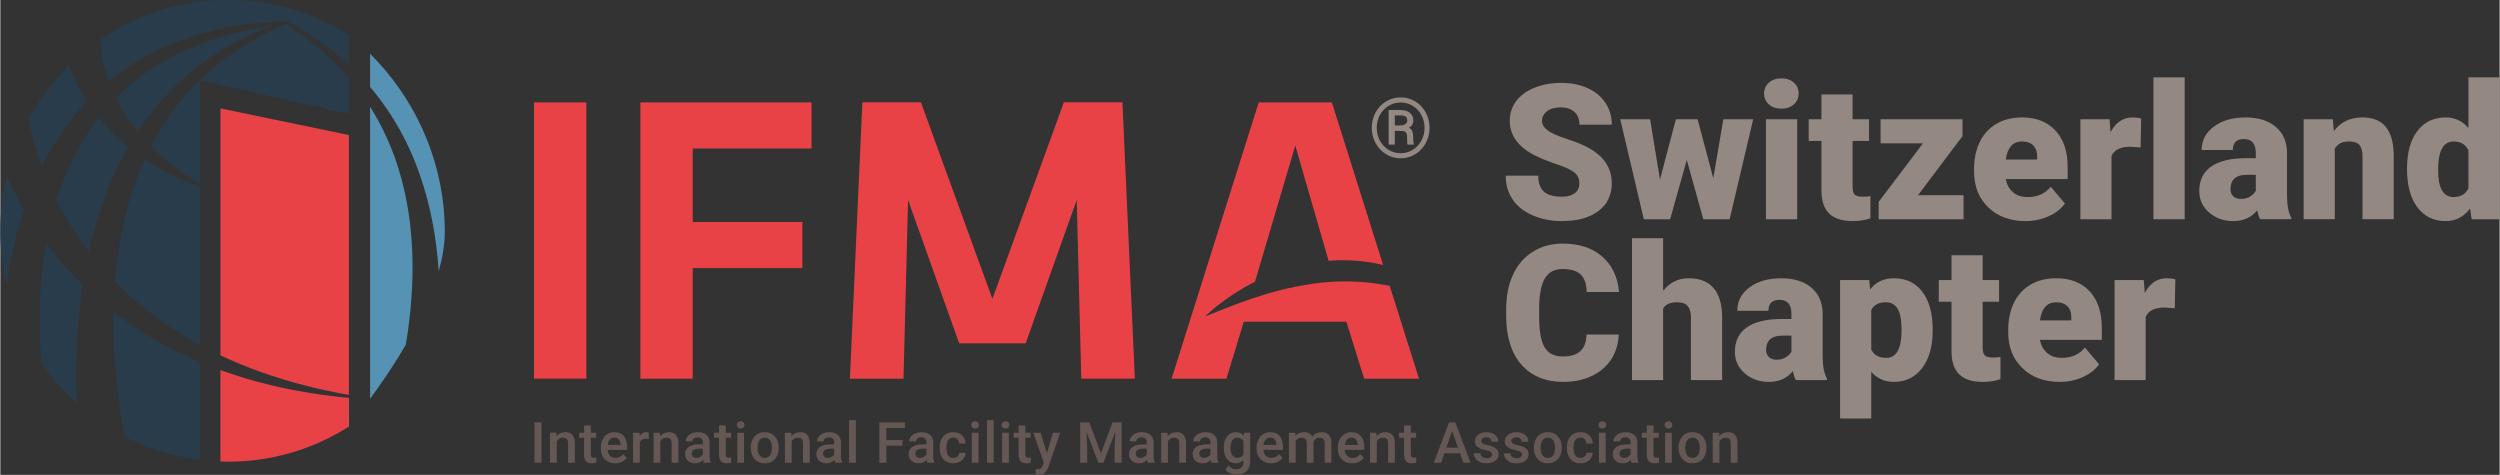<?xml version="1.0" encoding="UTF-8"?>
<!DOCTYPE svg PUBLIC "-//W3C//DTD SVG 1.1//EN" "http://www.w3.org/Graphics/SVG/1.1/DTD/svg11.dtd">
<!-- Creator: CorelDRAW 2021 (64-Bit) -->
<svg xmlns="http://www.w3.org/2000/svg" xml:space="preserve" width="1948px" height="370px" version="1.1" style="shape-rendering:geometricPrecision; text-rendering:geometricPrecision; image-rendering:optimizeQuality; fill-rule:evenodd; clip-rule:evenodd"
viewBox="0 0 1717.67 326.34"
 xmlns:xlink="http://www.w3.org/1999/xlink"
 xmlns:xodm="http://www.corel.com/coreldraw/odm/2003">
 <rect x="0" y="0" width="1717.67" height="326.34" fill="#333333" stroke="none"/>
 <defs>
  <style type="text/css">
   <![CDATA[
    .fil0 {fill:#E84247;fill-rule:nonzero}
    .fil1 {fill:#E43024;fill-rule:nonzero}
    .fil2 {fill:#F5F5DB;fill-rule:nonzero}
    .fil5 {fill:#DBE9D5;fill-rule:nonzero}
    .fil6 {fill:#948883;fill-rule:nonzero}
    .fil7 {fill:#655854;fill-rule:nonzero}
    .fil4 {fill:#5592B4;fill-rule:nonzero}
    .fil3 {fill:#293C4B;fill-rule:nonzero}
   ]]>
  </style>
 </defs>
 <g id="Ebene_x0020_1">
  <g id="_1940167717424">
   <polygon class="fil0" points="366.75,260.1 402.73,260.1 402.73,70.35 366.75,70.35 "/>
   <polygon class="fil1" points="366.75,260.49 402.73,260.49 402.73,260.1 366.75,260.1 "/>
   <polygon class="fil1" points="439.87,260.49 475.84,260.49 475.84,260.1 439.87,260.1 "/>
   <polygon class="fil0" points="551.21,184.26 551.21,152.57 475.84,152.57 475.84,102.04 557.49,102.04 557.49,70.35 439.87,70.35 439.87,260.1 475.84,260.1 475.84,184.26 "/>
   <polygon class="fil1" points="583.87,260.49 620.69,260.49 620.71,260.1 583.88,260.1 "/>
   <polygon class="fil0" points="730.9,70.35 681.8,205.39 632.69,70.35 592.43,70.35 583.88,260.1 620.71,260.1 623.84,137.44 658.96,235.94 704.64,235.94 739.75,137.44 742.88,260.1 779.7,260.1 771.16,70.35 "/>
   <polygon class="fil1" points="742.89,260.49 779.72,260.49 779.7,260.1 742.88,260.1 "/>
   <polygon class="fil1" points="937.36,260.49 975.05,260.49 974.93,260.1 937.24,260.1 "/>
   <polygon class="fil1" points="804.89,260.49 842.57,260.49 842.69,260.1 805.01,260.1 "/>
   <path class="fil0" d="M952.12 195.92c-5.32,-0.9 -10.8,-1.75 -16.43,-2.09 -0.71,-0.05 -1.41,-0.11 -2.11,-0.16 -0.35,-0.03 -0.71,-0.07 -1.06,-0.08l-1.06 -0.03c-1.42,-0.03 -2.84,-0.07 -4.26,-0.13 -1.42,-0.09 -2.86,0 -4.28,0l-4.29 0.06 -4.29 0.27 -2.15 0.12c-0.35,0.02 -0.71,0.03 -1.07,0.07l-1.06 0.11c-1.43,0.15 -2.85,0.31 -4.26,0.46 -0.71,0.07 -1.42,0.14 -2.13,0.22 -0.7,0.1 -1.4,0.21 -2.1,0.32 -5.62,0.79 -11.13,1.83 -16.45,3.04 -2.64,0.68 -5.28,1.22 -7.83,1.92 -2.54,0.71 -5.02,1.44 -7.47,2.1 -2.42,0.72 -4.74,1.55 -7.03,2.26 -1.14,0.36 -2.28,0.69 -3.38,1.07 -1.08,0.4 -2.14,0.8 -3.2,1.17 -2.1,0.74 -4.12,1.48 -6.06,2.14 -1.93,0.71 -3.71,1.48 -5.43,2.11 -1.72,0.66 -3.32,1.29 -4.82,1.83 -0.76,0.27 -1.46,0.58 -2.13,0.87 -0.68,0.28 -1.33,0.54 -1.94,0.8 -4.92,2.02 -7.86,3.06 -7.86,3.06 0,0 2.23,-2.11 6.36,-5.59 1.03,-0.86 2.16,-1.85 3.46,-2.82 1.29,-0.98 2.72,-2 4.24,-3.11 0.76,-0.55 1.56,-1.11 2.37,-1.69 0.83,-0.56 1.65,-1.19 2.54,-1.76 1.78,-1.13 3.69,-2.27 5.67,-3.5 0.99,-0.61 2.01,-1.21 3.05,-1.83 1.06,-0.6 2.16,-1.15 3.27,-1.74 1.07,-0.58 2.19,-1.14 3.31,-1.71l27.73 -93.64 22.88 79.21 0.47 -0.03c1.59,-0.1 3.18,-0.21 4.77,-0.32 1.59,-0.01 3.18,-0.02 4.78,-0.03 1.59,0 3.18,-0.04 4.76,0.09 3.18,0.17 6.33,0.32 9.44,0.77 4.54,0.48 8.98,1.35 13.26,2.38l-35.24 -111.76 -50.25 0 -59.83 189.75 37.68 0 11.87 -39 70.53 0 12.15 39 37.69 0 -20.07 -63.63c-0.91,-0.18 -1.82,-0.36 -2.74,-0.55z"/>
   <path class="fil2" d="M239.24 293.75c-0.05,0 0.02,-0.14 0.21,-0.42l0 0.29c-0.11,0.09 -0.18,0.13 -0.21,0.13z"/>
   <polygon class="fil2" points="239.54,271.39 239.5,271.39 239.54,253.09 "/>
   <path class="fil3" d="M52.39 241.23c0.35,-10.65 1.12,-21.31 2.3,-31.7 0.51,-4.56 1.11,-9.11 1.79,-13.64 -4.03,-3.94 -7.89,-7.97 -11.54,-12.07 -3.58,-4 -6.94,-8.08 -10.15,-12.15 -1.13,-1.48 -2.25,-2.95 -3.34,-4.42l-0.46 2.56c-1.62,9.91 -2.74,19.96 -3.33,29.83 -0.54,9.24 -0.72,18.3 -0.52,26.95 0.16,7.75 0.58,15.48 1.23,23.12 7.01,10.11 15.16,19.35 24.25,27.54 -0.11,-2.51 -0.22,-5.03 -0.29,-7.55 -0.29,-9.45 -0.27,-19.03 0.06,-28.47z"/>
   <path class="fil3" d="M25.38 105.28c0.93,2.91 1.97,5.99 3.15,9.21 2.25,-4.45 4.88,-9.45 7.88,-14.31 1.18,-2.02 2.49,-4.01 3.76,-5.95 0.36,-0.55 0.72,-1.1 1.08,-1.65 0.53,-0.83 1.11,-1.65 1.68,-2.43 0.3,-0.43 0.6,-0.85 0.9,-1.28 0.31,-0.44 0.61,-0.86 0.91,-1.29 0.56,-0.79 1.13,-1.6 1.74,-2.39 0.46,-0.58 0.91,-1.18 1.37,-1.77 1.34,-1.75 2.72,-3.56 4.2,-5.27 0.32,-0.38 0.64,-0.77 0.97,-1.16 0.62,-0.75 1.24,-1.5 1.88,-2.23l2.99 -3.3c0.52,-0.57 1.06,-1.13 1.6,-1.7 -1.21,-1.94 -2.46,-3.83 -3.53,-5.78 -0.58,-1.02 -1.17,-2.02 -1.72,-3.03 -0.53,-1.02 -1.06,-2.03 -1.58,-3.03 -2.03,-4.01 -3.79,-7.91 -5.2,-11.62 -0.15,-0.37 -0.28,-0.72 -0.42,-1.08 -10.78,10.7 -20.04,22.97 -27.43,36.44 0.35,2.09 0.85,4.76 1.55,7.94 0.97,4.35 2.34,9.65 4.22,15.68z"/>
   <path class="fil3" d="M12.27 157.25l1.17 -4.12 1.92 -6.22 0.9 -2.66c-1.73,-2.96 -3.34,-5.9 -4.86,-8.77 -2.64,-5 -4.95,-9.82 -6.99,-14.4 -2.87,12.03 -4.41,24.59 -4.41,37.52 0,12.76 1.5,25.18 4.3,37.07 1.44,-10.07 3.38,-20.21 5.8,-30.19l2.17 -8.23z"/>
   <path class="fil3" d="M125.06 243.41c-9.98,-4.76 -19.86,-10.22 -29.38,-16.32 -6.13,-3.96 -12.1,-8.19 -17.86,-12.64 -0.16,8.78 -0.03,17.7 0.43,26.59 0.45,8.88 1.2,17.85 2.22,26.67 1.25,10.94 2.91,21.77 4.95,32.28 15.88,8.23 33.34,13.78 51.78,16.09l0 -67.23c-4.05,-1.7 -8.1,-3.51 -12.14,-5.44z"/>
   <path class="fil0" d="M232.51 272.76c-3.33,-0.42 -6.89,-0.82 -10.63,-1.33 -1.87,-0.27 -3.78,-0.56 -5.75,-0.85 -0.98,-0.15 -1.97,-0.29 -2.97,-0.44 -1.01,-0.16 -2.02,-0.35 -3.04,-0.52 -2.04,-0.36 -4.13,-0.72 -6.26,-1.09 -2.12,-0.4 -4.27,-0.86 -6.47,-1.29 -1.1,-0.22 -2.21,-0.44 -3.32,-0.67 -1.12,-0.25 -2.24,-0.51 -3.36,-0.76 -2.26,-0.53 -4.56,-1.02 -6.87,-1.61 -9.28,-2.27 -18.96,-5.11 -28.85,-8.53 -1.24,-0.43 -2.49,-0.87 -3.73,-1.32l0 62.84c1.77,0.06 3.54,0.1 5.32,0.1 30.43,0 58.84,-8.81 82.87,-24.04l0.04 -19.8c-2.2,-0.22 -4.53,-0.45 -6.98,-0.69z"/>
   <path class="fil3" d="M69.46 35.02c0.23,1.44 0.43,2.97 0.75,4.55 0.57,3.18 1.41,6.61 2.46,10.22 0.27,0.9 0.55,1.81 0.83,2.73 0.3,0.92 0.63,1.84 0.96,2.78l0.13 0.38c3,-2.46 6.09,-4.83 9.28,-7.08 8.64,-6.12 18.01,-11.49 27.85,-15.94 8.6,-3.89 17.61,-7.18 26.79,-9.77 1.37,-0.39 2.75,-0.74 4.08,-1.07 0.73,-0.19 1.44,-0.37 2.15,-0.55l3.01 -0.77 8.69 -1.82c1.23,-0.23 2.41,-0.43 3.57,-0.62 0.63,-0.11 1.25,-0.21 1.86,-0.31 0.64,-0.1 1.25,-0.21 1.85,-0.31 1.12,-0.2 2.19,-0.38 3.27,-0.51l4.73 -0.6c0.54,-0.07 1.06,-0.14 1.58,-0.2 0.96,-0.13 1.89,-0.25 2.8,-0.34l7.87 -0.7c1.03,-0.09 1.99,-0.18 2.92,-0.21l9.12 -0.38 0.01 0 0.85 -0.01 7.9 4.38 7.39 4.49 5.33 3.56c0.23,0.15 0.45,0.31 0.68,0.45 0.42,0.28 0.84,0.56 1.26,0.86l6.05 4.42c4.26,3.33 9.11,7.25 14.06,11.84l0 -20.49c-22.67,-14.38 -49.23,-23.05 -77.72,-24l-10.46 0c-30.58,1.02 -58.94,10.92 -82.64,27.24 0.05,1.13 0.13,2.36 0.27,3.69 0.09,1.28 0.3,2.65 0.47,4.09z"/>
   <path class="fil3" d="M133.14 126.89c-1.37,-0.54 -2.86,-1.05 -4.38,-1.71 -1.52,-0.66 -3.12,-1.35 -4.79,-2.07 -0.84,-0.37 -1.7,-0.72 -2.56,-1.12 -0.85,-0.42 -1.72,-0.85 -2.6,-1.28 -0.89,-0.43 -1.79,-0.87 -2.71,-1.32 -0.91,-0.45 -1.85,-0.9 -2.76,-1.42 -1.85,-1.01 -3.75,-2.06 -5.69,-3.12 -1.89,-1.16 -3.83,-2.35 -5.8,-3.55 -0.91,-0.53 -1.76,-1.14 -2.64,-1.74 -0.94,2.07 -1.85,4.16 -2.73,6.29 -4.13,10.02 -7.57,20.51 -10.21,31.2 -2.64,10.55 -4.66,21.43 -6,32.32 -0.59,4.7 -1.07,9.45 -1.45,14.24 0.33,0.34 0.67,0.69 1.01,1.03 7.39,7.39 15.42,14.43 23.91,20.93 8.51,6.46 17.47,12.4 26.65,17.72 2.26,1.31 4.53,2.58 6.81,3.82l0 -108.68 -0.21 -0.08c-1.19,-0.46 -2.48,-0.94 -3.85,-1.46z"/>
   <path class="fil3" d="M87.79 101.15l-0.54 -0.46c-0.96,-0.8 -1.91,-1.6 -2.88,-2.4 -1.87,-1.65 -3.71,-3.37 -5.56,-5.09 -3.59,-3.56 -7.11,-7.23 -10.28,-11.15 -0.31,-0.36 -0.59,-0.72 -0.89,-1.09l-1.93 2.49c-0.54,0.73 -1.05,1.44 -1.55,2.15 -0.29,0.41 -0.58,0.82 -0.88,1.23 -1.19,1.6 -2.3,3.31 -3.37,4.96 -0.41,0.63 -0.82,1.25 -1.23,1.88 -0.49,0.72 -0.94,1.48 -1.38,2.22 -0.25,0.44 -0.51,0.87 -0.77,1.3 -0.25,0.41 -0.51,0.84 -0.77,1.27 -0.47,0.77 -0.91,1.49 -1.31,2.26 -0.33,0.6 -0.65,1.18 -0.98,1.77 -0.99,1.8 -2.02,3.66 -2.92,5.54 -2.65,5.12 -4.94,10.51 -6.82,15.1 -0.3,0.79 -0.61,1.61 -0.93,2.43 -0.66,1.72 -1.35,3.5 -1.93,5.27l-1.36 3.91 -0.91 2.91c1.69,3.37 3.53,6.78 5.5,10.24 2.22,3.93 4.69,7.85 7.27,11.83 2.63,3.95 5.41,7.93 8.4,11.87 0.33,0.43 0.67,0.86 1,1.3 2.32,-10.47 5.22,-20.83 8.65,-30.85 3.8,-11.18 8.42,-22.08 13.74,-32.38 1.5,-2.9 3.04,-5.74 4.63,-8.51z"/>
   <path class="fil3" d="M239.54 53.67c-0.29,-0.35 -0.58,-0.7 -0.88,-1.05 -5.55,-6.45 -11.29,-11.88 -16.17,-16.33l-5.58 -4.79c-0.36,-0.3 -0.75,-0.6 -1.12,-0.89 -0.22,-0.17 -0.43,-0.34 -0.64,-0.51l-4.97 -3.89 -6.91 -4.98 -6.95 -4.57 -7.81 3.41 -8.35 4.1 -4.82 2.6c-0.23,0.13 -0.47,0.25 -0.71,0.38 -0.42,0.23 -0.85,0.46 -1.27,0.7l-6.34 3.77c-5.53,3.55 -12.1,7.92 -18.66,13.32 -7.03,5.77 -13.59,12.05 -19.48,18.64 -6.55,7.33 -12.58,15.37 -17.91,23.92 -2.61,4.15 -5.1,8.53 -7.44,13.09 0.46,0.46 0.92,0.92 1.38,1.37 0.79,0.77 1.55,1.58 2.37,2.29 1.63,1.47 3.23,2.91 4.8,4.32 1.64,1.34 3.25,2.65 4.81,3.93 0.77,0.66 1.58,1.24 2.37,1.83 0.79,0.59 1.57,1.16 2.34,1.73 0.77,0.57 1.52,1.13 2.26,1.68 0.75,0.55 1.52,1.03 2.25,1.53 1.48,1 2.9,1.95 4.24,2.86 1.35,0.91 2.7,1.66 3.93,2.43 1.04,0.63 2,1.21 2.92,1.77l-0.1 -71.2 102.44 23.1 0 -24.56z"/>
   <path class="fil0" d="M239.54 92.82l-88.28 -18.33 0 169.72c2.33,1.1 4.65,2.16 6.98,3.18 9.3,4.08 18.52,7.6 27.4,10.55 2.22,0.75 4.43,1.41 6.6,2.1 1.09,0.34 2.17,0.68 3.24,1.02 1.08,0.31 2.15,0.61 3.21,0.92 2.12,0.6 4.2,1.22 6.26,1.77 2.07,0.53 4.09,1.06 6.08,1.57 0.99,0.25 1.97,0.52 2.95,0.75 0.97,0.23 1.94,0.45 2.9,0.67 1.91,0.44 3.78,0.88 5.61,1.3 3.65,0.79 7.14,1.48 10.41,2.16 2.31,0.41 4.51,0.81 6.6,1.19l0.04 -18.3 0 -160.27z"/>
   <path class="fil3" d="M89.42 83.98c1.36,1.82 2.71,3.66 4.12,5.46 0.27,0.33 0.55,0.66 0.83,0.99 2.19,-3.34 4.46,-6.57 6.79,-9.66 6.41,-8.56 13.51,-16.52 21.08,-23.66 6.74,-6.38 14.13,-12.34 21.96,-17.72l5.33 -3.52c1.17,-0.73 2.32,-1.42 3.46,-2.09 0.59,-0.36 1.18,-0.71 1.76,-1.06 0.31,-0.18 0.6,-0.36 0.89,-0.54 0.56,-0.33 1.11,-0.66 1.67,-0.97l2.49 -1.35c0.58,-0.31 1.16,-0.62 1.72,-0.93 1.06,-0.58 2.06,-1.12 3.09,-1.64l6.74 -3.28c0.48,-0.23 0.95,-0.43 1.42,-0.63 0.24,-0.1 0.49,-0.21 0.73,-0.32l5.85 -2.54 7.18 -2.77c-0.69,0.1 -1.41,0.21 -2.17,0.34l-7.76 1.28c-0.86,0.16 -1.76,0.34 -2.68,0.54 -0.52,0.1 -1.04,0.21 -1.56,0.32l-4.63 0.95c-1.01,0.2 -2.02,0.45 -3.09,0.73 -0.6,0.15 -1.21,0.3 -1.82,0.44 -0.59,0.15 -1.2,0.3 -1.82,0.45 -1.11,0.28 -2.25,0.56 -3.4,0.86l-8.33 2.42 -2.84 0.96c-0.68,0.24 -1.38,0.47 -2.08,0.71 -1.26,0.42 -2.56,0.85 -3.84,1.33 -8.62,3.15 -17,6.95 -24.93,11.3 -8.95,4.9 -17.37,10.61 -25.02,16.96 -3.86,3.19 -7.53,6.56 -11.01,10.07 0.84,1.72 1.73,3.46 2.7,5.16 2.11,3.89 4.59,7.67 7.17,11.41z"/>
   <path class="fil4" d="M282.57 164.05c-0.79,-11.01 -2.4,-21.97 -4.78,-32.57 -2.41,-10.81 -5.6,-21.06 -9.47,-30.47 -2.58,-6.32 -5.51,-12.46 -8.75,-18.36 -1.55,-2.83 -3.17,-5.61 -4.87,-8.32 -0.19,-0.31 -0.39,-0.62 -0.59,-0.93l0 200.33 0.21 0.03c1.67,-2.28 3.43,-4.72 5.25,-7.3 6.03,-8.54 12.72,-18.6 19.09,-29.52 0.45,-2.71 0.87,-5.41 1.26,-8.1 1.55,-10.6 2.58,-21.31 3.07,-31.83 0.53,-11 0.39,-22.09 -0.42,-32.96z"/>
   <path class="fil4" d="M259.57 42.61c-1.78,-1.93 -3.6,-3.83 -5.46,-5.69l0 22.82c1.88,2.21 3.7,4.46 5.46,6.74 0.77,0.99 1.53,1.99 2.27,3 6.16,8.35 11.72,17.43 16.5,26.98 4.88,9.67 9.1,20.28 12.54,31.53 3.4,11.06 6,22.57 7.75,34.22 1.22,7.96 2.09,16.07 2.63,24.21 2.64,-9.33 4.2,-18.56 4.2,-27.35 0,-43.32 -16.86,-84.88 -45.89,-116.46z"/>
   <polygon class="fil2" points="239.45,293.33 239.45,293.25 239.54,293.19 "/>
   <path class="fil2" d="M239.45 293.25l0.04 -19.8 0.05 0.01 0 19.73 0 0 -0.09 0.06zm0.09 -0.06l0 0 0 0z"/>
   <polygon class="fil5" points="239.54,293.19 239.54,293.19 "/>
   <path class="fil6" d="M1085.18 126.1c0,-3.25 -1.16,-5.79 -3.47,-7.61 -2.3,-1.82 -6.35,-3.71 -12.15,-5.65 -5.8,-1.95 -10.54,-3.83 -14.22,-5.65 -11.98,-5.88 -17.97,-13.97 -17.97,-24.25 0,-5.12 1.49,-9.64 4.48,-13.56 2.98,-3.91 7.2,-6.96 12.66,-9.14 5.46,-2.18 11.6,-3.27 18.41,-3.27 6.65,0 12.6,1.18 17.88,3.56 5.26,2.37 9.36,5.74 12.28,10.12 2.92,4.38 4.38,9.39 4.38,15.02l-22.22 0c0,-3.77 -1.15,-6.69 -3.46,-8.77 -2.31,-2.07 -5.43,-3.11 -9.37,-3.11 -3.97,0 -7.12,0.88 -9.42,2.64 -2.31,1.75 -3.46,3.99 -3.46,6.7 0,2.37 1.27,4.51 3.81,6.44 2.54,1.92 7,3.91 13.39,5.97 6.39,2.05 11.64,4.26 15.75,6.63 9.99,5.76 14.98,13.69 14.98,23.81 0,8.08 -3.05,14.43 -9.14,19.04 -6.1,4.62 -14.45,6.92 -25.08,6.92 -7.49,0 -14.27,-1.34 -20.34,-4.03 -6.08,-2.69 -10.65,-6.37 -13.72,-11.05 -3.07,-4.67 -4.6,-10.06 -4.6,-16.15l22.35 0c0,4.95 1.28,8.6 3.84,10.95 2.56,2.35 6.71,3.52 12.47,3.52 3.68,0 6.59,-0.79 8.73,-2.38 2.14,-1.59 3.21,-3.82 3.21,-6.7z"/>
   <polygon class="fil6" points="1177.23,122.49 1184.15,81.98 1204.65,81.98 1188.46,150.67 1170.37,150.67 1159.01,109.92 1147.58,150.67 1129.49,150.67 1113.3,81.98 1133.8,81.98 1140.6,123.44 1151.52,81.98 1166.44,81.98 "/>
   <path class="fil6" d="M1234.87 150.67l-21.45 0 0 -68.69 21.45 0 0 68.69zm-22.72 -86.4c0,-3.05 1.1,-5.54 3.3,-7.49 2.2,-1.95 5.05,-2.92 8.57,-2.92 3.51,0 6.37,0.97 8.57,2.92 2.2,1.95 3.3,4.44 3.3,7.49 0,3.05 -1.1,5.54 -3.3,7.49 -2.2,1.95 -5.06,2.92 -8.57,2.92 -3.52,0 -6.37,-0.97 -8.57,-2.92 -2.2,-1.95 -3.3,-4.44 -3.3,-7.49z"/>
   <path class="fil6" d="M1272.96 64.91l0 17.07 11.3 0 0 14.86 -11.3 0 0 31.42c0,2.58 0.47,4.38 1.4,5.4 0.93,1.02 2.77,1.52 5.52,1.52 2.12,0 3.9,-0.12 5.34,-0.38l0 15.3c-3.86,1.23 -7.88,1.84 -12.07,1.84 -7.36,0 -12.8,-1.73 -16.31,-5.2 -3.51,-3.47 -5.27,-8.74 -5.27,-15.81l0 -34.09 -8.76 0 0 -14.86 8.76 0 0 -17.07 21.39 0z"/>
   <polygon class="fil6" points="1317.91,134.17 1349.21,134.17 1349.21,150.67 1290.87,150.67 1290.87,138.74 1321.34,98.49 1292.2,98.49 1292.2,81.98 1348.51,81.98 1348.51,93.54 "/>
   <path class="fil6" d="M1389.4 97.22c-6.27,0 -10,4.15 -11.18,12.44l21.58 0 0 -1.65c0.09,-3.43 -0.78,-6.08 -2.6,-7.97 -1.82,-1.88 -4.42,-2.82 -7.8,-2.82zm2.41 54.72c-10.54,0 -19.07,-3.14 -25.59,-9.42 -6.51,-6.29 -9.77,-14.47 -9.77,-24.54l0 -1.78c0,-7.02 1.3,-13.22 3.9,-18.6 2.6,-5.38 6.4,-9.53 11.4,-12.47 4.99,-2.95 10.91,-4.42 17.77,-4.42 9.65,0 17.27,3 22.86,8.99 5.58,5.99 8.38,14.33 8.38,25.04l0 8.32 -42.54 0c0.76,3.85 2.43,6.88 5.02,9.08 2.58,2.2 5.92,3.3 10.03,3.3 6.77,0 12.06,-2.37 15.87,-7.11l9.77 11.55c-2.66,3.68 -6.44,6.61 -11.33,8.79 -4.89,2.18 -10.14,3.27 -15.77,3.27z"/>
   <path class="fil6" d="M1470.91 101.35l-7.05 -0.51c-6.73,0 -11.05,2.11 -12.95,6.35l0 43.48 -21.39 0 0 -68.69 20.06 0 0.69 8.83c3.6,-6.73 8.62,-10.1 15.05,-10.1 2.29,0 4.28,0.26 5.97,0.76l-0.38 19.88z"/>
   <polygon class="fil6" points="1479.73,150.67 1501.19,150.67 1501.19,53.16 1479.73,53.16 "/>
   <path class="fil6" d="M1539.66 136.71c2.67,0 4.88,-0.57 6.64,-1.72 1.75,-1.14 3.01,-2.43 3.77,-3.87l0 -10.98 -6.22 0c-7.45,0 -11.17,3.34 -11.17,10.03 0,1.95 0.65,3.52 1.97,4.73 1.31,1.2 2.98,1.81 5.01,1.81zm13.4 13.96c-0.77,-1.39 -1.44,-3.45 -2.03,-6.15 -3.94,4.95 -9.44,7.42 -16.51,7.42 -6.48,0 -11.98,-1.96 -16.51,-5.87 -4.52,-3.91 -6.79,-8.83 -6.79,-14.76 0,-7.45 2.75,-13.08 8.25,-16.89 5.51,-3.81 13.5,-5.71 24,-5.71l6.6 0 0 -3.64c0,-6.33 -2.73,-9.5 -8.19,-9.5 -5.07,0 -7.61,2.51 -7.61,7.53l-21.4 0c0,-6.64 2.83,-12.03 8.48,-16.17 5.65,-4.14 12.85,-6.22 21.61,-6.22 8.76,0 15.68,2.14 20.76,6.42 5.08,4.27 7.68,10.13 7.81,17.58l0 30.41c0.09,6.31 1.06,11.13 2.92,14.47l0 1.08 -21.39 0z"/>
   <path class="fil6" d="M1603.02 81.98l0.7 8.07c4.74,-6.23 11.28,-9.34 19.62,-9.34 7.15,0 12.49,2.14 16.02,6.42 3.54,4.27 5.37,10.7 5.5,19.3l0 44.24 -21.46 0 0 -43.36c0,-3.47 -0.7,-6.02 -2.1,-7.65 -1.39,-1.63 -3.93,-2.44 -7.61,-2.44 -4.19,0 -7.31,1.65 -9.34,4.95l0 48.5 -21.39 0 0 -68.69 20.06 0z"/>
   <path class="fil6" d="M1675.39 117.15c0,12.19 3.56,18.29 10.67,18.29 4.74,0 8.12,-1.99 10.15,-5.97l0 -26.16c-1.94,-4.06 -5.28,-6.09 -10.02,-6.09 -6.61,0 -10.19,5.33 -10.73,16l-0.07 3.93zm-21.39 -1.33c0,-10.88 2.35,-19.45 7.04,-25.71 4.7,-6.27 11.26,-9.4 19.69,-9.4 6.13,0 11.3,2.42 15.48,7.24l0 -34.79 21.46 0 0 97.51 -19.23 0 -1.08 -7.36c-4.4,5.76 -9.99,8.63 -16.76,8.63 -8.17,0 -14.65,-3.13 -19.43,-9.39 -4.78,-6.27 -7.17,-15.17 -7.17,-26.73z"/>
   <path class="fil6" d="M1112.28 229.89c-0.29,6.43 -2.03,12.11 -5.2,17.05 -3.18,4.93 -7.63,8.75 -13.36,11.46 -5.74,2.7 -12.29,4.06 -19.65,4.06 -12.15,0 -21.71,-3.96 -28.7,-11.87 -6.98,-7.92 -10.47,-19.09 -10.47,-33.52l0 -4.58c0,-9.05 1.57,-16.98 4.73,-23.77 3.15,-6.79 7.69,-12.04 13.61,-15.74 5.93,-3.71 12.78,-5.56 20.57,-5.56 11.22,0 20.23,2.95 27.05,8.86 6.81,5.9 10.68,14.04 11.61,24.41l-22.22 0c-0.16,-5.63 -1.58,-9.67 -4.25,-12.13 -2.67,-2.45 -6.73,-3.68 -12.19,-3.68 -5.54,0 -9.61,2.07 -12.19,6.22 -2.58,4.15 -3.93,10.77 -4.06,19.87l0 6.54c0,9.86 1.24,16.91 3.72,21.14 2.47,4.23 6.73,6.35 12.79,6.35 5.12,0 9.03,-1.21 11.74,-3.62 2.71,-2.41 4.15,-6.24 4.32,-11.49l22.15 0z"/>
   <path class="fil6" d="M1142.76 199.86c4.57,-5.75 10.41,-8.63 17.52,-8.63 7.57,0 13.29,2.24 17.14,6.73 3.85,4.48 5.82,11.11 5.9,19.87l0 43.36 -21.45 0 0 -42.86c0,-3.63 -0.75,-6.31 -2.23,-8.03 -1.48,-1.71 -4,-2.57 -7.55,-2.57 -4.4,0 -7.51,1.4 -9.33,4.19l0 49.27 -21.4 0 0 -97.51 21.4 0 0 36.18z"/>
   <path class="fil6" d="M1220.52 247.22c2.67,0 4.88,-0.57 6.64,-1.71 1.75,-1.15 3.01,-2.44 3.78,-3.88l0 -10.98 -6.22 0c-7.45,0 -11.18,3.35 -11.18,10.03 0,1.95 0.66,3.53 1.97,4.73 1.31,1.21 2.98,1.81 5.01,1.81zm13.4 13.97c-0.76,-1.4 -1.44,-3.45 -2.03,-6.16 -3.94,4.95 -9.44,7.43 -16.51,7.43 -6.47,0 -11.97,-1.96 -16.5,-5.87 -4.53,-3.92 -6.8,-8.84 -6.8,-14.77 0,-7.44 2.76,-13.07 8.26,-16.88 5.5,-3.81 13.5,-5.72 24,-5.72l6.6 0 0 -3.63c0,-6.34 -2.73,-9.51 -8.19,-9.51 -5.08,0 -7.62,2.51 -7.62,7.53l-21.39 0c0,-6.64 2.82,-12.03 8.47,-16.17 5.65,-4.14 12.86,-6.21 21.62,-6.21 8.76,0 15.68,2.14 20.76,6.41 5.07,4.27 7.68,10.14 7.8,17.59l0 30.4c0.09,6.31 1.06,11.13 2.93,14.48l0 1.08 -21.4 0z"/>
   <path class="fil6" d="M1306.61 226.02c0,-12.19 -3.55,-18.29 -10.66,-18.29 -5.08,0 -8.47,1.82 -10.16,5.46l0 27.05c1.86,3.81 5.29,5.71 10.28,5.71 6.82,0 10.33,-5.88 10.54,-17.65l0 -2.28zm21.4 1.33c0,10.66 -2.41,19.18 -7.21,25.55 -4.8,6.37 -11.29,9.56 -19.46,9.56 -6.3,0 -11.49,-2.31 -15.55,-6.92l0 32.06 -21.4 0 0 -95.1 20 0 0.64 6.35c4.1,-5.08 9.5,-7.62 16.18,-7.62 8.47,0 15.05,3.12 19.75,9.36 4.7,6.24 7.05,14.83 7.05,25.74l0 1.02z"/>
   <path class="fil6" d="M1362.35 175.42l0 17.08 11.3 0 0 14.85 -11.3 0 0 31.43c0,2.58 0.47,4.38 1.4,5.39 0.93,1.02 2.77,1.53 5.52,1.53 2.12,0 3.89,-0.13 5.33,-0.38l0 15.3c-3.85,1.22 -7.87,1.84 -12.06,1.84 -7.36,0 -12.8,-1.74 -16.32,-5.21 -3.51,-3.47 -5.26,-8.74 -5.26,-15.81l0 -34.09 -8.77 0 0 -14.85 8.77 0 0 -17.08 21.39 0z"/>
   <path class="fil6" d="M1412.89 207.73c-6.27,0 -9.99,4.15 -11.18,12.45l21.58 0 0 -1.65c0.09,-3.43 -0.78,-6.09 -2.6,-7.97 -1.82,-1.88 -4.42,-2.83 -7.8,-2.83zm2.41 54.73c-10.54,0 -19.07,-3.14 -25.59,-9.43 -6.52,-6.28 -9.78,-14.47 -9.78,-24.54l0 -1.77c0,-7.03 1.31,-13.23 3.91,-18.61 2.6,-5.37 6.4,-9.53 11.39,-12.47 5,-2.94 10.92,-4.41 17.78,-4.41 9.65,0 17.27,2.99 22.86,8.98 5.58,5.99 8.37,14.34 8.37,25.05l0 8.31 -42.53 0c0.76,3.85 2.43,6.88 5.02,9.08 2.58,2.2 5.92,3.3 10.03,3.3 6.77,0 12.06,-2.37 15.87,-7.11l9.78 11.55c-2.67,3.69 -6.45,6.62 -11.34,8.8 -4.89,2.18 -10.15,3.27 -15.77,3.27z"/>
   <path class="fil6" d="M1494.4 211.86l-7.05 -0.51c-6.73,0 -11.05,2.12 -12.95,6.35l0 43.49 -21.39 0 0 -68.69 20.06 0 0.7 8.82c3.59,-6.73 8.61,-10.09 15.04,-10.09 2.29,0 4.28,0.25 5.97,0.76l-0.38 19.87z"/>
   <polygon class="fil7" points="367.09,318.02 371.89,318.02 371.89,290.29 367.09,290.29 "/>
   <path class="fil7" d="M382.13 297.41l0.14 2.38c1.52,-1.84 3.52,-2.76 6,-2.76 4.29,0 6.47,2.46 6.55,7.37l0 13.62 -4.63 0 0 -13.35c0,-1.31 -0.28,-2.28 -0.85,-2.91 -0.56,-0.62 -1.49,-0.94 -2.77,-0.94 -1.87,0 -3.26,0.85 -4.17,2.53l0 14.67 -4.63 0 0 -20.61 4.36 0z"/>
   <path class="fil7" d="M405.8 292.4l0 5.01 3.64 0 0 3.43 -3.64 0 0 11.5c0,0.79 0.15,1.36 0.46,1.71 0.32,0.35 0.87,0.52 1.67,0.52 0.54,0 1.08,-0.06 1.62,-0.19l0 3.58c-1.05,0.29 -2.07,0.44 -3.05,0.44 -3.55,0 -5.33,-1.96 -5.33,-5.89l0 -11.67 -3.39 0 0 -3.43 3.39 0 0 -5.01 4.63 0z"/>
   <path class="fil7" d="M421.96 300.74c-1.27,0 -2.29,0.45 -3.07,1.34 -0.79,0.89 -1.29,2.12 -1.5,3.71l8.82 0 0 -0.34c-0.1,-1.55 -0.52,-2.72 -1.24,-3.52 -0.73,-0.79 -1.73,-1.19 -3.01,-1.19zm0.55 17.66c-2.93,0 -5.31,-0.92 -7.13,-2.77 -1.82,-1.85 -2.73,-4.31 -2.73,-7.38l0 -0.57c0,-2.06 0.39,-3.9 1.19,-5.52 0.79,-1.62 1.9,-2.88 3.34,-3.78 1.43,-0.9 3.03,-1.35 4.8,-1.35 2.81,0 4.97,0.89 6.5,2.69 1.53,1.79 2.3,4.32 2.3,7.59l0 1.87 -13.47 0c0.14,1.7 0.71,3.05 1.71,4.04 0.99,0.99 2.25,1.49 3.76,1.49 2.12,0 3.85,-0.86 5.18,-2.58l2.49 2.38c-0.82,1.24 -1.92,2.19 -3.3,2.87 -1.38,0.68 -2.92,1.02 -4.64,1.02z"/>
   <path class="fil7" d="M445.62 301.64c-0.6,-0.1 -1.23,-0.15 -1.88,-0.15 -2.12,0 -3.55,0.81 -4.28,2.43l0 14.1 -4.63 0 0 -20.61 4.42 0 0.11 2.31c1.12,-1.8 2.67,-2.69 4.65,-2.69 0.66,0 1.2,0.09 1.63,0.27l-0.02 4.34z"/>
   <path class="fil7" d="M453.31 297.41l0.14 2.38c1.52,-1.84 3.52,-2.76 5.99,-2.76 4.3,0 6.48,2.46 6.56,7.37l0 13.62 -4.63 0 0 -13.35c0,-1.31 -0.29,-2.28 -0.85,-2.91 -0.57,-0.62 -1.49,-0.94 -2.77,-0.94 -1.87,0 -3.26,0.85 -4.17,2.53l0 14.67 -4.63 0 0 -20.61 4.36 0z"/>
   <path class="fil7" d="M478.4 314.69c0.92,0 1.78,-0.23 2.59,-0.67 0.8,-0.45 1.41,-1.04 1.82,-1.79l0 -3.89 -2.5 0c-1.72,0 -3,0.3 -3.87,0.9 -0.86,0.59 -1.29,1.44 -1.29,2.53 0,0.89 0.29,1.6 0.89,2.13 0.58,0.52 1.37,0.79 2.36,0.79zm5.09 3.33c-0.2,-0.4 -0.38,-1.04 -0.53,-1.93 -1.48,1.54 -3.28,2.31 -5.41,2.31 -2.07,0 -3.76,-0.59 -5.07,-1.77 -1.31,-1.18 -1.96,-2.64 -1.96,-4.38 0,-2.2 0.82,-3.88 2.45,-5.06 1.63,-1.17 3.96,-1.76 7,-1.76l2.84 0 0 -1.35c0,-1.07 -0.3,-1.92 -0.9,-2.56 -0.6,-0.64 -1.51,-0.97 -2.72,-0.97 -1.06,0 -1.92,0.27 -2.59,0.79 -0.68,0.53 -1.01,1.2 -1.01,2.01l-4.63 0c0,-1.13 0.37,-2.18 1.12,-3.17 0.75,-0.98 1.77,-1.75 3.06,-2.31 1.29,-0.56 2.72,-0.84 4.31,-0.84 2.41,0 4.34,0.61 5.77,1.82 1.44,1.21 2.17,2.92 2.21,5.11l0 9.3c0,1.85 0.26,3.33 0.78,4.43l0 0.33 -4.72 0z"/>
   <path class="fil7" d="M498.55 292.4l0 5.01 3.63 0 0 3.43 -3.63 0 0 11.5c0,0.79 0.15,1.36 0.46,1.71 0.31,0.35 0.87,0.52 1.67,0.52 0.53,0 1.07,-0.06 1.62,-0.19l0 3.58c-1.06,0.29 -2.07,0.44 -3.05,0.44 -3.55,0 -5.33,-1.96 -5.33,-5.89l0 -11.67 -3.39 0 0 -3.43 3.39 0 0 -5.01 4.63 0z"/>
   <path class="fil7" d="M511.11 318.02l-4.63 0 0 -20.61 4.63 0 0 20.61zm-4.92 -25.96c0,-0.71 0.23,-1.3 0.68,-1.77 0.45,-0.47 1.1,-0.71 1.93,-0.71 0.84,0 1.49,0.24 1.95,0.71 0.45,0.47 0.68,1.06 0.68,1.77 0,0.7 -0.23,1.28 -0.68,1.74 -0.46,0.47 -1.11,0.7 -1.95,0.7 -0.83,0 -1.48,-0.23 -1.93,-0.7 -0.45,-0.46 -0.68,-1.04 -0.68,-1.74z"/>
   <path class="fil7" d="M520.38 307.93c0,2.11 0.44,3.77 1.31,4.97 0.88,1.2 2.1,1.81 3.66,1.81 1.56,0 2.77,-0.62 3.64,-1.83 0.87,-1.22 1.31,-3.01 1.31,-5.36 0,-2.08 -0.45,-3.73 -1.34,-4.95 -0.9,-1.22 -2.11,-1.83 -3.65,-1.83 -1.51,0 -2.71,0.6 -3.6,1.8 -0.89,1.2 -1.33,3 -1.33,5.39zm-4.63 -0.41c0,-2.02 0.4,-3.83 1.2,-5.45 0.8,-1.62 1.92,-2.87 3.37,-3.74 1.45,-0.87 3.11,-1.3 4.99,-1.3 2.78,0 5.04,0.89 6.77,2.69 1.74,1.79 2.67,4.16 2.81,7.12l0.02 1.09c0,2.03 -0.39,3.84 -1.17,5.44 -0.78,1.6 -1.9,2.84 -3.35,3.71 -1.46,0.88 -3.14,1.32 -5.04,1.32 -2.91,0 -5.24,-0.97 -6.98,-2.9 -1.75,-1.94 -2.62,-4.52 -2.62,-7.75l0 -0.23z"/>
   <path class="fil7" d="M543.58 297.41l0.14 2.38c1.52,-1.84 3.52,-2.76 6,-2.76 4.29,0 6.47,2.46 6.55,7.37l0 13.62 -4.63 0 0 -13.35c0,-1.31 -0.28,-2.28 -0.85,-2.91 -0.56,-0.62 -1.49,-0.94 -2.77,-0.94 -1.86,0 -3.26,0.85 -4.17,2.53l0 14.67 -4.63 0 0 -20.61 4.36 0z"/>
   <path class="fil7" d="M568.68 314.69c0.91,0 1.77,-0.23 2.58,-0.67 0.8,-0.45 1.41,-1.04 1.82,-1.79l0 -3.89 -2.5 0c-1.71,0 -3,0.3 -3.86,0.9 -0.87,0.59 -1.3,1.44 -1.3,2.53 0,0.89 0.29,1.6 0.89,2.13 0.59,0.52 1.38,0.79 2.37,0.79zm5.08 3.33c-0.2,-0.4 -0.38,-1.04 -0.53,-1.93 -1.47,1.54 -3.28,2.31 -5.41,2.31 -2.07,0 -3.76,-0.59 -5.07,-1.77 -1.3,-1.18 -1.96,-2.64 -1.96,-4.38 0,-2.2 0.82,-3.88 2.45,-5.06 1.63,-1.17 3.97,-1.76 7,-1.76l2.84 0 0 -1.35c0,-1.07 -0.3,-1.92 -0.9,-2.56 -0.6,-0.64 -1.5,-0.97 -2.72,-0.97 -1.05,0 -1.92,0.27 -2.59,0.79 -0.67,0.53 -1.01,1.2 -1.01,2.01l-4.63 0c0,-1.13 0.38,-2.18 1.13,-3.17 0.74,-0.98 1.76,-1.75 3.05,-2.31 1.29,-0.56 2.73,-0.84 4.32,-0.84 2.41,0 4.33,0.61 5.77,1.82 1.43,1.21 2.17,2.92 2.21,5.11l0 9.3c0,1.85 0.26,3.33 0.78,4.43l0 0.33 -4.73 0z"/>
   <polygon class="fil7" points="583.31,318.02 587.94,318.02 587.94,288.76 583.31,288.76 "/>
   <polygon class="fil7" points="620.06,306.27 608.9,306.27 608.9,318.02 604.08,318.02 604.08,290.29 621.7,290.29 621.7,294.17 608.9,294.17 608.9,302.42 620.06,302.42 "/>
   <path class="fil7" d="M632.11 314.69c0.91,0 1.77,-0.23 2.58,-0.67 0.8,-0.45 1.41,-1.04 1.81,-1.79l0 -3.89 -2.49 0c-1.71,0 -3,0.3 -3.87,0.9 -0.86,0.59 -1.29,1.44 -1.29,2.53 0,0.89 0.29,1.6 0.88,2.13 0.59,0.52 1.39,0.79 2.38,0.79zm5.08 3.33c-0.2,-0.4 -0.38,-1.04 -0.53,-1.93 -1.48,1.54 -3.28,2.31 -5.41,2.31 -2.07,0 -3.76,-0.59 -5.07,-1.77 -1.31,-1.18 -1.96,-2.64 -1.96,-4.38 0,-2.2 0.81,-3.88 2.45,-5.06 1.63,-1.17 3.96,-1.76 7,-1.76l2.83 0 0 -1.35c0,-1.07 -0.29,-1.92 -0.89,-2.56 -0.6,-0.64 -1.5,-0.97 -2.72,-0.97 -1.06,0 -1.92,0.27 -2.59,0.79 -0.68,0.53 -1.01,1.2 -1.01,2.01l-4.63 0c0,-1.13 0.37,-2.18 1.12,-3.17 0.75,-0.98 1.77,-1.75 3.06,-2.31 1.29,-0.56 2.73,-0.84 4.31,-0.84 2.42,0 4.34,0.61 5.77,1.82 1.44,1.21 2.18,2.92 2.21,5.11l0 9.3c0,1.85 0.26,3.33 0.78,4.43l0 0.33 -4.72 0z"/>
   <path class="fil7" d="M654.91 314.71c1.16,0 2.12,-0.34 2.88,-1.01 0.76,-0.68 1.17,-1.51 1.22,-2.5l4.36 0c-0.05,1.28 -0.45,2.48 -1.2,3.59 -0.75,1.11 -1.76,1.99 -3.05,2.64 -1.28,0.65 -2.66,0.97 -4.15,0.97 -2.88,0 -5.17,-0.93 -6.86,-2.8 -1.69,-1.87 -2.53,-4.45 -2.53,-7.73l0 -0.48c0,-3.14 0.84,-5.65 2.51,-7.53 1.68,-1.89 3.97,-2.83 6.86,-2.83 2.45,0 4.45,0.71 5.99,2.14 1.54,1.43 2.35,3.31 2.43,5.63l-4.36 0c-0.05,-1.18 -0.46,-2.15 -1.21,-2.91 -0.76,-0.77 -1.72,-1.15 -2.89,-1.15 -1.5,0 -2.65,0.55 -3.46,1.63 -0.81,1.09 -1.23,2.74 -1.24,4.94l0 0.75c0,2.23 0.4,3.9 1.21,5 0.8,1.1 1.97,1.65 3.49,1.65z"/>
   <path class="fil7" d="M672.25 318.02l-4.62 0 0 -20.61 4.62 0 0 20.61zm-4.91 -25.96c0,-0.71 0.22,-1.3 0.68,-1.77 0.45,-0.47 1.09,-0.71 1.93,-0.71 0.84,0 1.49,0.24 1.94,0.71 0.46,0.47 0.69,1.06 0.69,1.77 0,0.7 -0.23,1.28 -0.69,1.74 -0.45,0.47 -1.1,0.7 -1.94,0.7 -0.84,0 -1.48,-0.23 -1.93,-0.7 -0.46,-0.46 -0.68,-1.04 -0.68,-1.74z"/>
   <polygon class="fil7" points="678.06,318.02 682.68,318.02 682.68,288.76 678.06,288.76 "/>
   <path class="fil7" d="M693.11 318.02l-4.62 0 0 -20.61 4.62 0 0 20.61zm-4.91 -25.96c0,-0.71 0.22,-1.3 0.67,-1.77 0.45,-0.47 1.1,-0.71 1.94,-0.71 0.84,0 1.48,0.24 1.94,0.71 0.46,0.47 0.69,1.06 0.69,1.77 0,0.7 -0.23,1.28 -0.69,1.74 -0.46,0.47 -1.1,0.7 -1.94,0.7 -0.84,0 -1.49,-0.23 -1.94,-0.7 -0.45,-0.46 -0.67,-1.04 -0.67,-1.74z"/>
   <path class="fil7" d="M704.42 292.4l0 5.01 3.64 0 0 3.43 -3.64 0 0 11.5c0,0.79 0.15,1.36 0.47,1.71 0.31,0.35 0.86,0.52 1.66,0.52 0.54,0 1.08,-0.06 1.62,-0.19l0 3.58c-1.05,0.29 -2.07,0.44 -3.05,0.44 -3.55,0 -5.33,-1.96 -5.33,-5.89l0 -11.67 -3.39 0 0 -3.43 3.39 0 0 -5.01 4.63 0z"/>
   <path class="fil7" d="M719.27 311.39l4.18 -13.98 4.94 0 -8.19 23.73c-1.26,3.47 -3.39,5.2 -6.4,5.2 -0.67,0 -1.42,-0.11 -2.23,-0.34l0 -3.6 0.88 0.06c1.16,0 2.04,-0.22 2.64,-0.64 0.59,-0.43 1.05,-1.14 1.4,-2.14l0.66 -1.77 -7.24 -20.5 4.99 0 4.37 13.98z"/>
   <polygon class="fil7" points="748.39,290.29 756.39,311.54 764.37,290.29 770.59,290.29 770.59,318.02 765.79,318.02 765.79,308.88 766.27,296.65 758.08,318.02 754.64,318.02 746.46,296.67 746.94,308.88 746.94,318.02 742.14,318.02 742.14,290.29 "/>
   <path class="fil7" d="M783.54 314.69c0.91,0 1.77,-0.23 2.58,-0.67 0.8,-0.45 1.41,-1.04 1.82,-1.79l0 -3.89 -2.5 0c-1.71,0 -3,0.3 -3.86,0.9 -0.87,0.59 -1.3,1.44 -1.3,2.53 0,0.89 0.3,1.6 0.89,2.13 0.59,0.52 1.38,0.79 2.37,0.79zm5.08 3.33c-0.2,-0.4 -0.38,-1.04 -0.53,-1.93 -1.47,1.54 -3.28,2.31 -5.41,2.31 -2.07,0 -3.76,-0.59 -5.07,-1.77 -1.3,-1.18 -1.96,-2.64 -1.96,-4.38 0,-2.2 0.82,-3.88 2.45,-5.06 1.63,-1.17 3.96,-1.76 7,-1.76l2.84 0 0 -1.35c0,-1.07 -0.3,-1.92 -0.9,-2.56 -0.59,-0.64 -1.5,-0.97 -2.72,-0.97 -1.06,0 -1.92,0.27 -2.59,0.79 -0.68,0.53 -1.01,1.2 -1.01,2.01l-4.63 0c0,-1.13 0.38,-2.18 1.12,-3.17 0.75,-0.98 1.77,-1.75 3.06,-2.31 1.29,-0.56 2.73,-0.84 4.31,-0.84 2.42,0 4.34,0.61 5.77,1.82 1.44,1.21 2.18,2.92 2.22,5.11l0 9.3c0,1.85 0.26,3.33 0.78,4.43l0 0.33 -4.73 0z"/>
   <path class="fil7" d="M802.18 297.41l0.13 2.38c1.52,-1.84 3.52,-2.76 6,-2.76 4.29,0 6.47,2.46 6.55,7.37l0 13.62 -4.63 0 0 -13.35c0,-1.31 -0.28,-2.28 -0.84,-2.91 -0.57,-0.62 -1.49,-0.94 -2.78,-0.94 -1.86,0 -3.25,0.85 -4.17,2.53l0 14.67 -4.62 0 0 -20.61 4.36 0z"/>
   <path class="fil7" d="M827.27 314.69c0.91,0 1.77,-0.23 2.58,-0.67 0.81,-0.45 1.41,-1.04 1.82,-1.79l0 -3.89 -2.5 0c-1.71,0 -3,0.3 -3.86,0.9 -0.86,0.59 -1.3,1.44 -1.3,2.53 0,0.89 0.3,1.6 0.89,2.13 0.59,0.52 1.38,0.79 2.37,0.79zm5.08 3.33c-0.2,-0.4 -0.38,-1.04 -0.53,-1.93 -1.47,1.54 -3.28,2.31 -5.41,2.31 -2.07,0 -3.75,-0.59 -5.06,-1.77 -1.31,-1.18 -1.96,-2.64 -1.96,-4.38 0,-2.2 0.81,-3.88 2.44,-5.06 1.63,-1.17 3.97,-1.76 7,-1.76l2.84 0 0 -1.35c0,-1.07 -0.3,-1.92 -0.89,-2.56 -0.6,-0.64 -1.51,-0.97 -2.73,-0.97 -1.05,0 -1.92,0.27 -2.59,0.79 -0.67,0.53 -1.01,1.2 -1.01,2.01l-4.63 0c0,-1.13 0.38,-2.18 1.13,-3.17 0.74,-0.98 1.76,-1.75 3.05,-2.31 1.29,-0.56 2.73,-0.84 4.32,-0.84 2.41,0 4.33,0.61 5.77,1.82 1.43,1.21 2.17,2.92 2.21,5.11l0 9.3c0,1.85 0.26,3.33 0.78,4.43l0 0.33 -4.73 0z"/>
   <path class="fil7" d="M845.41 307.96c0,2.07 0.42,3.7 1.27,4.88 0.84,1.2 2.01,1.79 3.51,1.79 1.87,0 3.25,-0.8 4.15,-2.4l0 -9.07c-0.87,-1.56 -2.24,-2.34 -4.11,-2.34 -1.52,0 -2.71,0.6 -3.55,1.81 -0.85,1.21 -1.27,2.98 -1.27,5.33zm-4.61 -0.4c0,-3.2 0.76,-5.75 2.26,-7.66 1.51,-1.91 3.5,-2.87 5.99,-2.87 2.35,0 4.2,0.82 5.54,2.46l0.21 -2.08 4.17 0 0 19.98c0,2.7 -0.84,4.84 -2.52,6.4 -1.69,1.56 -3.95,2.34 -6.81,2.34 -1.51,0 -2.99,-0.31 -4.43,-0.94 -1.44,-0.63 -2.53,-1.45 -3.28,-2.47l2.19 -2.78c1.42,1.69 3.17,2.53 5.25,2.53 1.54,0 2.75,-0.41 3.64,-1.24 0.89,-0.84 1.33,-2.06 1.33,-3.67l0 -1.39c-1.33,1.49 -3.11,2.23 -5.33,2.23 -2.41,0 -4.38,-0.96 -5.91,-2.88 -1.53,-1.91 -2.3,-4.57 -2.3,-7.96z"/>
   <path class="fil7" d="M872.71 300.74c-1.27,0 -2.29,0.45 -3.07,1.34 -0.78,0.89 -1.28,2.12 -1.5,3.71l8.82 0 0 -0.34c-0.1,-1.55 -0.51,-2.72 -1.24,-3.52 -0.72,-0.79 -1.72,-1.19 -3.01,-1.19zm0.56 17.66c-2.93,0 -5.32,-0.92 -7.14,-2.77 -1.82,-1.85 -2.73,-4.31 -2.73,-7.38l0 -0.57c0,-2.06 0.4,-3.9 1.19,-5.52 0.79,-1.62 1.91,-2.88 3.34,-3.78 1.44,-0.9 3.04,-1.35 4.8,-1.35 2.81,0 4.98,0.89 6.51,2.69 1.53,1.79 2.29,4.32 2.29,7.59l0 1.87 -13.46 0c0.14,1.7 0.7,3.05 1.7,4.04 1,0.99 2.25,1.49 3.76,1.49 2.12,0 3.85,-0.86 5.18,-2.58l2.5 2.38c-0.83,1.24 -1.93,2.19 -3.31,2.87 -1.37,0.68 -2.92,1.02 -4.63,1.02z"/>
   <path class="fil7" d="M889.94 297.41l0.14 2.15c1.44,-1.69 3.42,-2.53 5.94,-2.53 2.75,0 4.64,1.05 5.65,3.16 1.5,-2.11 3.61,-3.16 6.33,-3.16 2.27,0 3.96,0.63 5.07,1.88 1.11,1.26 1.68,3.12 1.71,5.57l0 13.54 -4.63 0 0 -13.41c0,-1.31 -0.29,-2.27 -0.86,-2.88 -0.57,-0.61 -1.52,-0.91 -2.83,-0.91 -1.06,0 -1.92,0.28 -2.59,0.85 -0.66,0.56 -1.13,1.3 -1.39,2.22l0.01 14.13 -4.62 0 0 -13.56c-0.07,-2.43 -1.31,-3.64 -3.72,-3.64 -1.85,0 -3.17,0.76 -3.94,2.27l0 14.93 -4.63 0 0 -20.61 4.36 0z"/>
   <path class="fil7" d="M928.52 300.74c-1.27,0 -2.29,0.45 -3.08,1.34 -0.77,0.89 -1.27,2.12 -1.49,3.71l8.82 0 0 -0.34c-0.1,-1.55 -0.52,-2.72 -1.24,-3.52 -0.72,-0.79 -1.73,-1.19 -3.01,-1.19zm0.55 17.66c-2.93,0 -5.31,-0.92 -7.13,-2.77 -1.82,-1.85 -2.73,-4.31 -2.73,-7.38l0 -0.57c0,-2.06 0.39,-3.9 1.19,-5.52 0.79,-1.62 1.91,-2.88 3.34,-3.78 1.44,-0.9 3.04,-1.35 4.8,-1.35 2.81,0 4.97,0.89 6.5,2.69 1.53,1.79 2.3,4.32 2.3,7.59l0 1.87 -13.47 0c0.14,1.7 0.71,3.05 1.71,4.04 1,0.99 2.25,1.49 3.76,1.49 2.12,0 3.85,-0.86 5.18,-2.58l2.5 2.38c-0.83,1.24 -1.93,2.19 -3.31,2.87 -1.38,0.68 -2.92,1.02 -4.64,1.02z"/>
   <path class="fil7" d="M945.69 297.41l0.13 2.38c1.53,-1.84 3.53,-2.76 6,-2.76 4.29,0 6.48,2.46 6.56,7.37l0 13.62 -4.63 0 0 -13.35c0,-1.31 -0.29,-2.28 -0.85,-2.91 -0.57,-0.62 -1.49,-0.94 -2.77,-0.94 -1.87,0 -3.26,0.85 -4.17,2.53l0 14.67 -4.63 0 0 -20.61 4.36 0z"/>
   <path class="fil7" d="M969.36 292.4l0 5.01 3.64 0 0 3.43 -3.64 0 0 11.5c0,0.79 0.15,1.36 0.47,1.71 0.3,0.35 0.86,0.52 1.66,0.52 0.53,0 1.07,-0.06 1.62,-0.19l0 3.58c-1.06,0.29 -2.07,0.44 -3.05,0.44 -3.55,0 -5.33,-1.96 -5.33,-5.89l0 -11.67 -3.39 0 0 -3.43 3.39 0 0 -5.01 4.63 0z"/>
   <path class="fil7" d="M993.76 307.68l8.03 0 -4.02 -11.51 -4.01 11.51zm9.39 3.88l-10.75 0 -2.24 6.46 -5.01 0 10.47 -27.73 4.33 0 10.49 27.73 -5.03 0 -2.26 -6.46z"/>
   <path class="fil7" d="M1025.15 312.42c0,-0.83 -0.34,-1.46 -1.01,-1.89 -0.68,-0.43 -1.81,-0.81 -3.38,-1.14 -1.58,-0.33 -2.89,-0.75 -3.95,-1.26 -2.31,-1.11 -3.46,-2.73 -3.46,-4.85 0,-1.78 0.74,-3.27 2.24,-4.46 1.5,-1.19 3.41,-1.79 5.72,-1.79 2.46,0 4.45,0.61 5.97,1.83 1.51,1.22 2.27,2.8 2.27,4.74l-4.63 0c0,-0.89 -0.33,-1.63 -0.99,-2.22 -0.65,-0.59 -1.53,-0.88 -2.62,-0.88 -1.02,0 -1.85,0.23 -2.49,0.7 -0.64,0.47 -0.96,1.1 -0.96,1.89 0,0.71 0.3,1.26 0.89,1.65 0.6,0.4 1.81,0.79 3.62,1.19 1.82,0.4 3.24,0.88 4.28,1.43 1.03,0.56 1.8,1.22 2.3,1.99 0.5,0.78 0.75,1.72 0.75,2.82 0,1.85 -0.76,3.36 -2.3,4.51 -1.54,1.14 -3.55,1.72 -6.04,1.72 -1.68,0 -3.19,-0.31 -4.51,-0.91 -1.32,-0.61 -2.35,-1.45 -3.09,-2.52 -0.73,-1.07 -1.1,-2.21 -1.1,-3.45l4.49 0c0.07,1.1 0.48,1.94 1.24,2.53 0.76,0.59 1.77,0.88 3.03,0.88 1.22,0 2.14,-0.23 2.78,-0.69 0.64,-0.46 0.95,-1.07 0.95,-1.82z"/>
   <path class="fil7" d="M1045.75 312.42c0,-0.83 -0.34,-1.46 -1.01,-1.89 -0.68,-0.43 -1.81,-0.81 -3.39,-1.14 -1.57,-0.33 -2.88,-0.75 -3.94,-1.26 -2.31,-1.11 -3.46,-2.73 -3.46,-4.85 0,-1.78 0.74,-3.27 2.24,-4.46 1.5,-1.19 3.41,-1.79 5.72,-1.79 2.46,0 4.45,0.61 5.97,1.83 1.51,1.22 2.27,2.8 2.27,4.74l-4.63 0c0,-0.89 -0.32,-1.63 -0.98,-2.22 -0.66,-0.59 -1.54,-0.88 -2.63,-0.88 -1.02,0 -1.85,0.23 -2.49,0.7 -0.64,0.47 -0.96,1.1 -0.96,1.89 0,0.71 0.3,1.26 0.9,1.65 0.59,0.4 1.8,0.79 3.61,1.19 1.82,0.4 3.24,0.88 4.28,1.43 1.03,0.56 1.8,1.22 2.3,1.99 0.5,0.78 0.76,1.72 0.76,2.82 0,1.85 -0.77,3.36 -2.31,4.51 -1.53,1.14 -3.55,1.72 -6.03,1.72 -1.7,0 -3.2,-0.31 -4.52,-0.91 -1.32,-0.61 -2.35,-1.45 -3.08,-2.52 -0.74,-1.07 -1.11,-2.21 -1.11,-3.45l4.49 0c0.07,1.1 0.48,1.94 1.24,2.53 0.76,0.59 1.77,0.88 3.03,0.88 1.22,0 2.15,-0.23 2.78,-0.69 0.64,-0.46 0.95,-1.07 0.95,-1.82z"/>
   <path class="fil7" d="M1058.56 307.93c0,2.11 0.44,3.77 1.32,4.97 0.87,1.2 2.09,1.81 3.65,1.81 1.56,0 2.78,-0.62 3.65,-1.83 0.87,-1.22 1.31,-3.01 1.31,-5.36 0,-2.08 -0.45,-3.73 -1.35,-4.95 -0.89,-1.22 -2.11,-1.83 -3.64,-1.83 -1.51,0 -2.72,0.6 -3.6,1.8 -0.89,1.2 -1.34,3 -1.34,5.39zm-4.63 -0.41c0,-2.02 0.41,-3.83 1.21,-5.45 0.8,-1.62 1.92,-2.87 3.37,-3.74 1.44,-0.87 3.11,-1.3 4.99,-1.3 2.78,0 5.03,0.89 6.77,2.69 1.73,1.79 2.67,4.16 2.81,7.12l0.02 1.09c0,2.03 -0.4,3.84 -1.18,5.44 -0.78,1.6 -1.9,2.84 -3.35,3.71 -1.45,0.88 -3.13,1.32 -5.04,1.32 -2.9,0 -5.23,-0.97 -6.98,-2.9 -1.74,-1.94 -2.62,-4.52 -2.62,-7.75l0 -0.23z"/>
   <path class="fil7" d="M1085.94 314.71c1.16,0 2.12,-0.34 2.88,-1.01 0.76,-0.68 1.17,-1.51 1.22,-2.5l4.36 0c-0.05,1.28 -0.45,2.48 -1.2,3.59 -0.75,1.11 -1.77,1.99 -3.05,2.64 -1.28,0.65 -2.66,0.97 -4.15,0.97 -2.88,0 -5.17,-0.93 -6.86,-2.8 -1.68,-1.87 -2.53,-4.45 -2.53,-7.73l0 -0.48c0,-3.14 0.84,-5.65 2.51,-7.53 1.68,-1.89 3.97,-2.83 6.86,-2.83 2.45,0 4.45,0.71 5.99,2.14 1.54,1.43 2.35,3.31 2.43,5.63l-4.36 0c-0.05,-1.18 -0.46,-2.15 -1.21,-2.91 -0.76,-0.77 -1.72,-1.15 -2.89,-1.15 -1.5,0 -2.65,0.55 -3.46,1.63 -0.82,1.09 -1.23,2.74 -1.24,4.94l0 0.75c0,2.23 0.4,3.9 1.21,5 0.8,1.1 1.97,1.65 3.49,1.65z"/>
   <path class="fil7" d="M1103.29 318.02l-4.63 0 0 -20.61 4.63 0 0 20.61zm-4.92 -25.96c0,-0.71 0.22,-1.3 0.67,-1.77 0.46,-0.47 1.1,-0.71 1.94,-0.71 0.84,0 1.49,0.24 1.94,0.71 0.46,0.47 0.69,1.06 0.69,1.77 0,0.7 -0.23,1.28 -0.69,1.74 -0.45,0.47 -1.1,0.7 -1.94,0.7 -0.84,0 -1.48,-0.23 -1.94,-0.7 -0.45,-0.46 -0.67,-1.04 -0.67,-1.74z"/>
   <path class="fil7" d="M1116.02 314.69c0.91,0 1.77,-0.23 2.58,-0.67 0.8,-0.45 1.41,-1.04 1.82,-1.79l0 -3.89 -2.5 0c-1.71,0 -3,0.3 -3.87,0.9 -0.86,0.59 -1.29,1.44 -1.29,2.53 0,0.89 0.29,1.6 0.89,2.13 0.58,0.52 1.38,0.79 2.37,0.79zm5.08 3.33c-0.2,-0.4 -0.38,-1.04 -0.53,-1.93 -1.47,1.54 -3.28,2.31 -5.41,2.31 -2.07,0 -3.76,-0.59 -5.07,-1.77 -1.3,-1.18 -1.96,-2.64 -1.96,-4.38 0,-2.2 0.82,-3.88 2.45,-5.06 1.63,-1.17 3.96,-1.76 7,-1.76l2.84 0 0 -1.35c0,-1.07 -0.3,-1.92 -0.9,-2.56 -0.6,-0.64 -1.5,-0.97 -2.72,-0.97 -1.06,0 -1.92,0.27 -2.59,0.79 -0.68,0.53 -1.01,1.2 -1.01,2.01l-4.63 0c0,-1.13 0.37,-2.18 1.12,-3.17 0.75,-0.98 1.77,-1.75 3.06,-2.31 1.29,-0.56 2.73,-0.84 4.31,-0.84 2.42,0 4.34,0.61 5.78,1.82 1.43,1.21 2.17,2.92 2.2,5.11l0 9.3c0,1.85 0.27,3.33 0.79,4.43l0 0.33 -4.73 0z"/>
   <path class="fil7" d="M1136.16 292.4l0 5.01 3.64 0 0 3.43 -3.64 0 0 11.5c0,0.79 0.16,1.36 0.47,1.71 0.31,0.35 0.86,0.52 1.66,0.52 0.54,0 1.08,-0.06 1.62,-0.19l0 3.58c-1.05,0.29 -2.07,0.44 -3.04,0.44 -3.56,0 -5.34,-1.96 -5.34,-5.89l0 -11.67 -3.39 0 0 -3.43 3.39 0 0 -5.01 4.63 0z"/>
   <path class="fil7" d="M1148.72 318.02l-4.62 0 0 -20.61 4.62 0 0 20.61zm-4.91 -25.96c0,-0.71 0.22,-1.3 0.67,-1.77 0.45,-0.47 1.1,-0.71 1.94,-0.71 0.83,0 1.48,0.24 1.94,0.71 0.46,0.47 0.69,1.06 0.69,1.77 0,0.7 -0.23,1.28 -0.69,1.74 -0.46,0.47 -1.11,0.7 -1.94,0.7 -0.84,0 -1.49,-0.23 -1.94,-0.7 -0.45,-0.46 -0.67,-1.04 -0.67,-1.74z"/>
   <path class="fil7" d="M1157.99 307.93c0,2.11 0.44,3.77 1.31,4.97 0.88,1.2 2.1,1.81 3.66,1.81 1.56,0 2.78,-0.62 3.65,-1.83 0.87,-1.22 1.3,-3.01 1.3,-5.36 0,-2.08 -0.44,-3.73 -1.34,-4.95 -0.9,-1.22 -2.11,-1.83 -3.65,-1.83 -1.51,0 -2.71,0.6 -3.6,1.8 -0.89,1.2 -1.33,3 -1.33,5.39zm-4.63 -0.41c0,-2.02 0.4,-3.83 1.2,-5.45 0.8,-1.62 1.92,-2.87 3.37,-3.74 1.45,-0.87 3.11,-1.3 4.99,-1.3 2.78,0 5.04,0.89 6.77,2.69 1.74,1.79 2.67,4.16 2.81,7.12l0.02 1.09c0,2.03 -0.39,3.84 -1.17,5.44 -0.78,1.6 -1.9,2.84 -3.35,3.71 -1.46,0.88 -3.14,1.32 -5.04,1.32 -2.91,0 -5.24,-0.97 -6.98,-2.9 -1.75,-1.94 -2.62,-4.52 -2.62,-7.75l0 -0.23z"/>
   <path class="fil7" d="M1181.2 297.41l0.13 2.38c1.52,-1.84 3.52,-2.76 6,-2.76 4.29,0 6.47,2.46 6.55,7.37l0 13.62 -4.63 0 0 -13.35c0,-1.31 -0.28,-2.28 -0.85,-2.91 -0.56,-0.62 -1.48,-0.94 -2.77,-0.94 -1.86,0 -3.25,0.85 -4.17,2.53l0 14.67 -4.62 0 0 -20.61 4.36 0z"/>
   <path class="fil6" d="M958.35 86.21l3.58 0c1.42,0 2.6,-0.3 3.54,-0.89 0.95,-0.58 1.42,-1.37 1.42,-2.36 0,-1.31 -0.33,-2.24 -1,-2.79 -0.66,-0.55 -1.86,-0.83 -3.59,-0.85l-3.95 0 0 6.89zm0 3.75l0 9.43 -4.23 0 0 -23.79 7.87 0c2.87,0 5.11,0.65 6.7,1.96 1.6,1.3 2.4,3.11 2.4,5.43 0,2.05 -1,3.64 -3,4.76 1.08,0.59 1.84,1.41 2.27,2.46 0.43,1.04 0.64,2.34 0.64,3.88 0,1.54 0.03,2.62 0.1,3.26 0.06,0.63 0.19,1.16 0.38,1.59l0 0.45 -4.34 0c-0.24,-0.63 -0.37,-2.44 -0.37,-5.43 0,-1.42 -0.3,-2.44 -0.92,-3.07 -0.62,-0.62 -1.64,-0.93 -3.08,-0.93l-4.42 0zm-12.43 -2.13c0,3.08 0.7,5.95 2.08,8.62 1.4,2.67 3.37,4.81 5.92,6.43 2.56,1.61 5.38,2.42 8.46,2.42 3.06,0 5.86,-0.8 8.41,-2.41 2.55,-1.6 4.52,-3.74 5.92,-6.41 1.4,-2.67 2.1,-5.55 2.1,-8.65 0,-3.1 -0.7,-5.98 -2.1,-8.64 -1.4,-2.66 -3.37,-4.78 -5.93,-6.38 -2.56,-1.6 -5.36,-2.39 -8.4,-2.39 -2.97,0 -5.73,0.76 -8.27,2.29 -2.55,1.53 -4.55,3.64 -6.01,6.33 -1.45,2.69 -2.18,5.62 -2.18,8.79zm-3.42 0c0,-3.77 0.88,-7.27 2.62,-10.5 1.75,-3.23 4.16,-5.77 7.25,-7.63 3.09,-1.86 6.43,-2.78 10.01,-2.78 3.58,0 6.92,0.92 10.01,2.78 3.09,1.86 5.5,4.4 7.25,7.63 1.74,3.23 2.61,6.73 2.61,10.5 0,3.81 -0.88,7.33 -2.65,10.57 -1.78,3.24 -4.2,5.78 -7.27,7.63 -3.07,1.84 -6.39,2.77 -9.95,2.77 -3.6,0 -6.94,-0.94 -10.01,-2.8 -3.07,-1.87 -5.48,-4.42 -7.24,-7.64 -1.75,-3.23 -2.63,-6.74 -2.63,-10.53z"/>
  </g>
 </g>
</svg>
